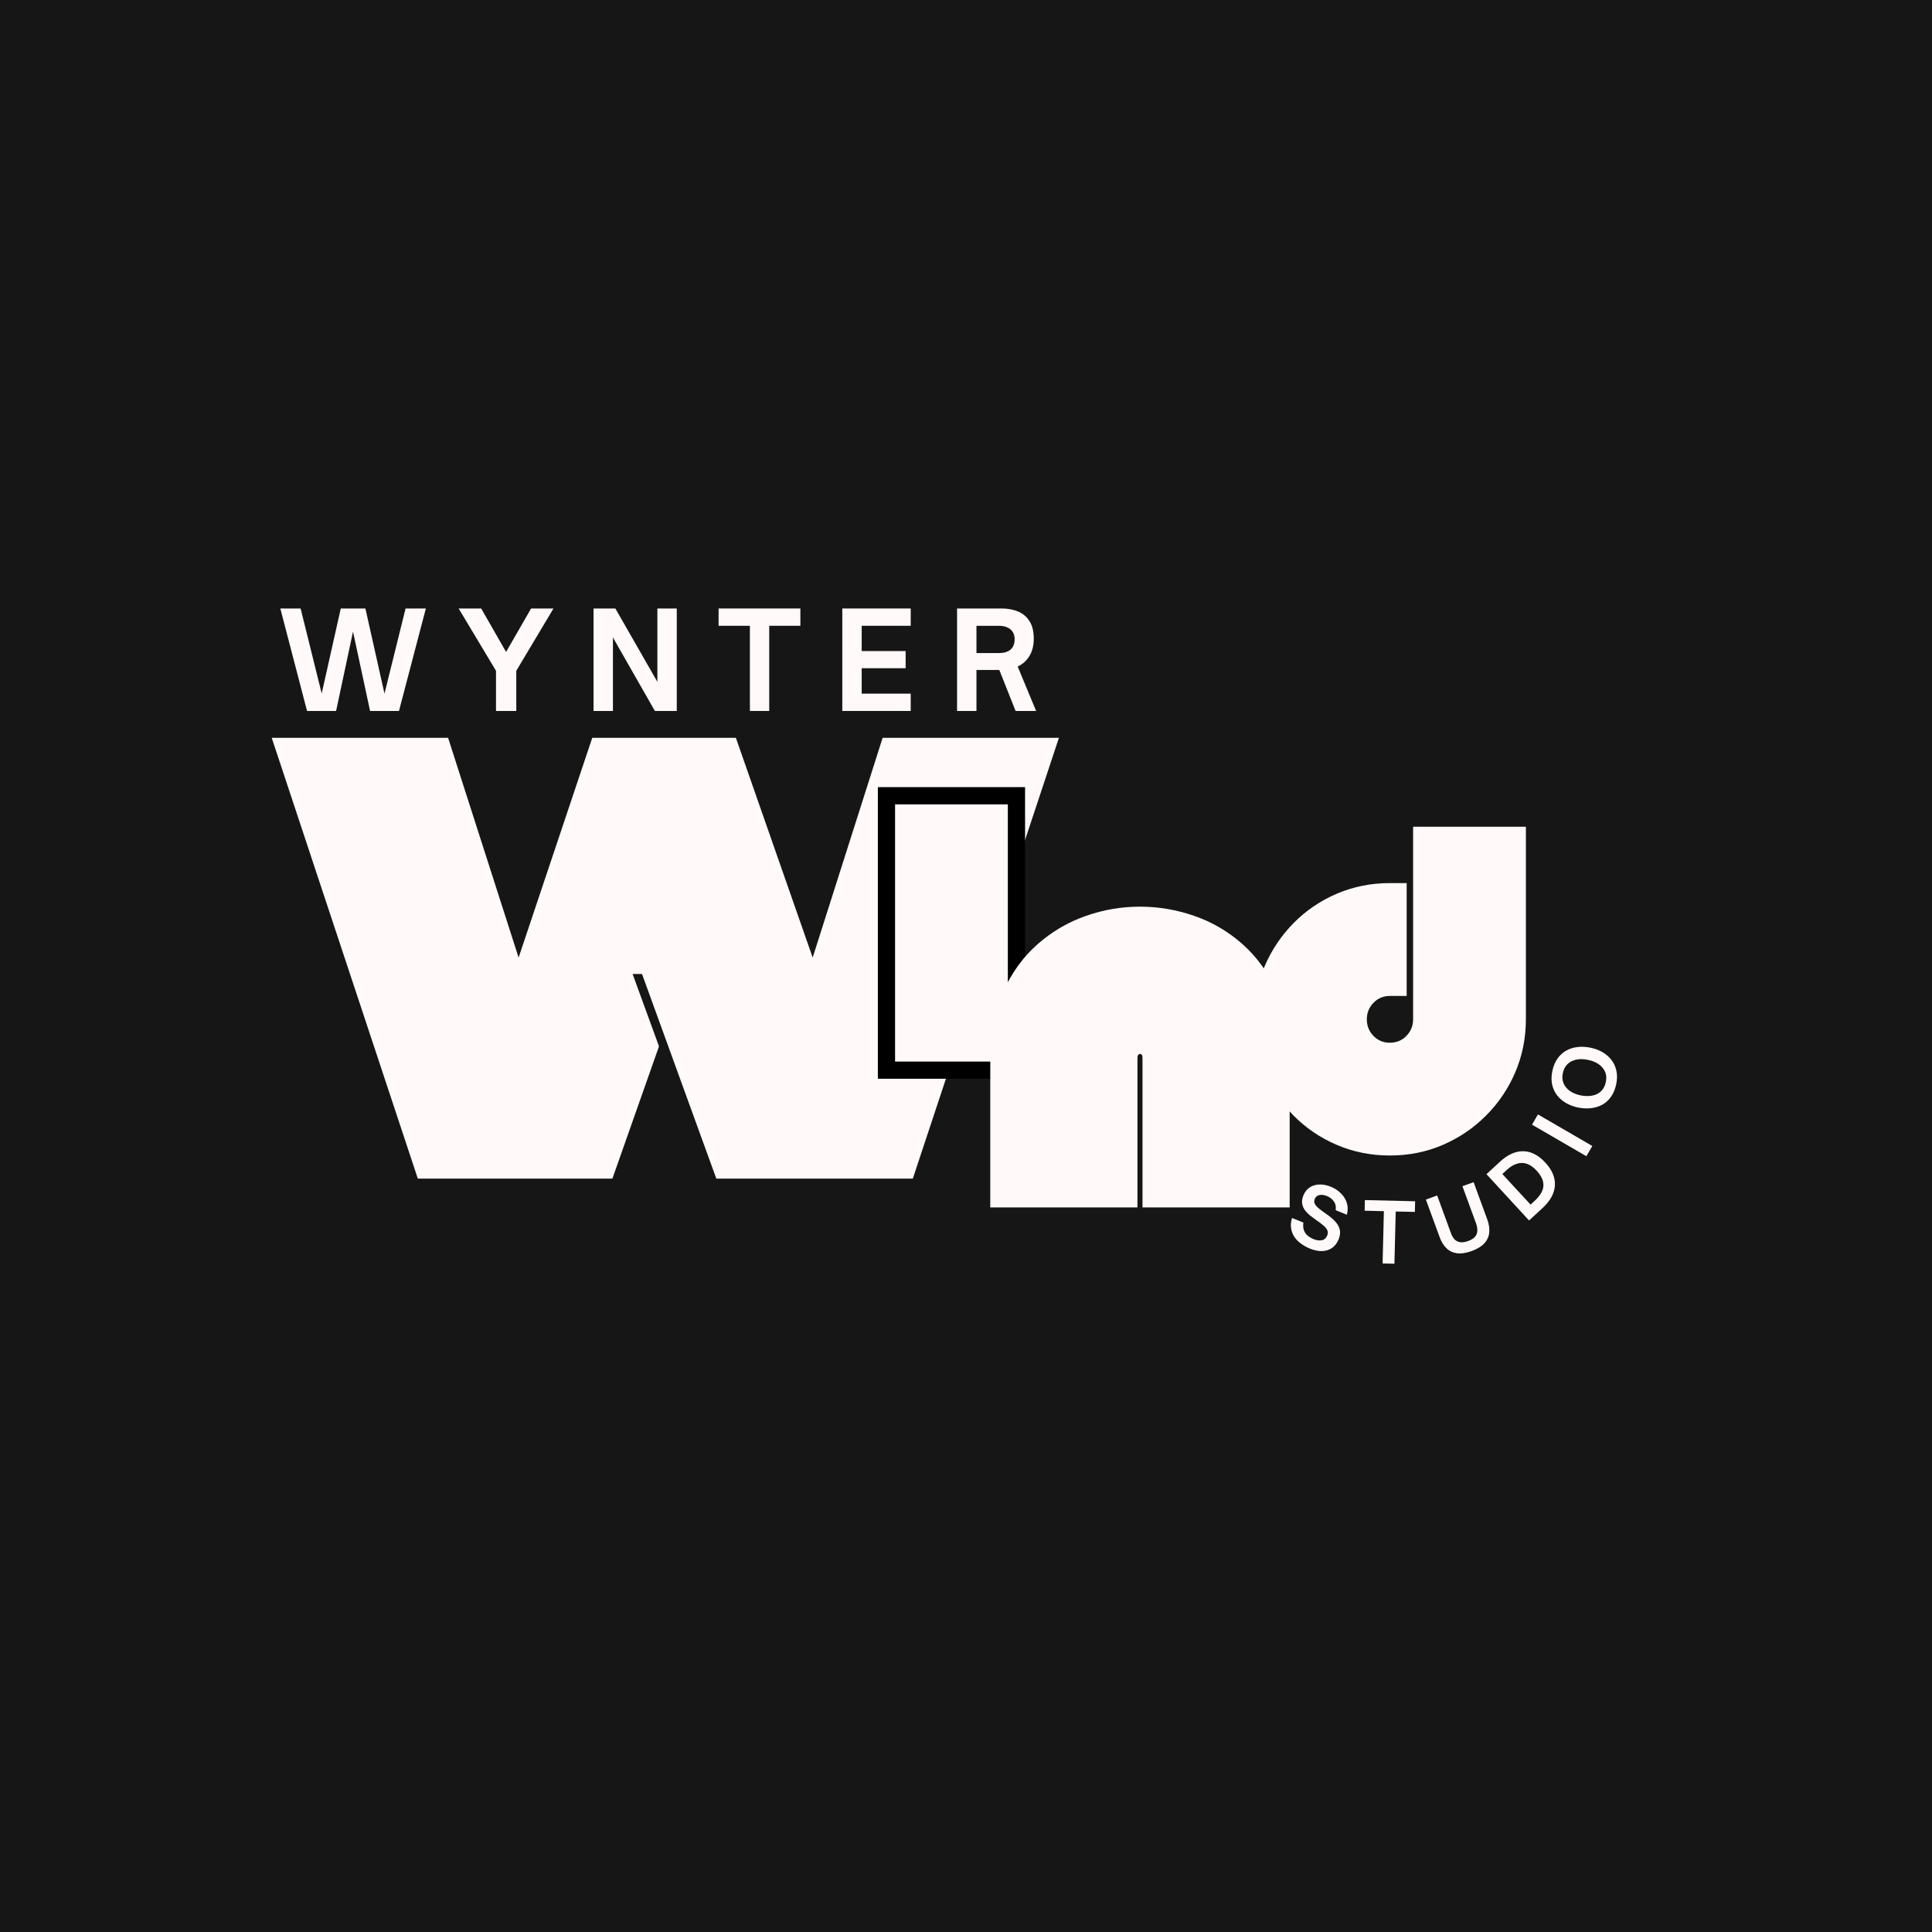 <svg version="1.2" preserveAspectRatio="xMidYMid meet" height="500" viewBox="0 0 375 375" zoomAndPan="magnify" width="500" xmlns:xlink="http://www.w3.org/1999/xlink" xmlns="http://www.w3.org/2000/svg"><defs></defs><g id="37c8cb695b"><rect style="fill:#ffffff;fill-opacity:1;stroke:none;" height="375" y="0" width="375" x="0"></rect><rect style="fill:#171616;fill-opacity:1;stroke:none;" height="375" y="0" width="375" x="0"></rect><g style="fill:#fff9f9;fill-opacity:1;"><g transform="translate(53.599, 228.769)"><path d="M 61.359 -85.562 L 89.234 -85.562 L 104.141 -42.906 L 117.719 -85.562 L 151.938 -85.562 L 123.578 0 L 85.438 0 L 71.016 -39.719 L 69.188 -39.719 L 74.312 -25.672 L 65.266 0 L 27.5 0 L -0.859 -85.562 L 33.375 -85.562 L 47.062 -42.906 Z M 61.359 -85.562" style="stroke:none"></path></g></g><g style="fill:#000000;fill-opacity:1;"><g transform="translate(172.842, 206.048)"><path d="M -2.449 -53.266 L 26.121 -53.266 L 26.121 3.336 L -2.449 3.336 Z M 4.227 -46.59 L 4.227 -3.336 L 19.445 -3.336 L 19.445 -46.59 Z M 4.227 -46.59" style="stroke:none"></path></g></g><g style="fill:#fff9f9;fill-opacity:1;"><g transform="translate(172.842, 206.048)"><path d="M 0.891 -49.922 L 22.781 -49.922 L 22.781 0 L 0.891 0 Z M 0.891 -49.922" style="stroke:none"></path></g></g><g style="fill:#fff9f9;fill-opacity:1;"><g transform="translate(194.747, 231.026)"><path d="M 22.695 3.336 L -2.535 3.336 L -2.535 -25.629 C -2.535 -30.492 -1.715 -34.773 -0.066 -38.469 C 1.586 -42.176 3.824 -45.273 6.652 -47.762 C 9.438 -50.211 12.566 -52.043 16.031 -53.254 C 19.441 -54.449 22.938 -55.043 26.52 -55.043 C 30.098 -55.043 33.605 -54.449 37.047 -53.258 C 40.551 -52.043 43.684 -50.207 46.449 -47.746 C 49.238 -45.262 51.461 -42.172 53.109 -38.469 C 54.754 -34.773 55.578 -30.492 55.578 -25.629 L 55.578 3.336 L 27.012 3.336 L 27.012 -25.629 C 27.012 -25.988 26.965 -26.211 26.879 -26.297 C 26.75 -26.414 26.633 -26.477 26.52 -26.477 C 26.441 -26.477 26.324 -26.402 26.164 -26.254 C 26.074 -26.172 26.031 -25.965 26.031 -25.629 L 26.031 3.336 Z M 22.695 -3.336 L 22.695 0 L 19.355 0 L 19.355 -25.629 C 19.355 -27.906 20.113 -29.746 21.629 -31.148 C 23.066 -32.484 24.699 -33.152 26.52 -33.152 C 28.426 -33.152 30.086 -32.469 31.504 -31.105 C 32.957 -29.707 33.684 -27.883 33.684 -25.629 L 33.684 0 L 30.348 0 L 30.348 -3.336 L 52.238 -3.336 L 52.238 0 L 48.902 0 L 48.902 -25.629 C 48.902 -29.547 48.273 -32.922 47.012 -35.754 C 45.754 -38.578 44.086 -40.914 42.012 -42.762 C 39.91 -44.633 37.527 -46.027 34.863 -46.949 C 32.129 -47.895 29.352 -48.367 26.52 -48.367 C 23.695 -48.367 20.934 -47.898 18.234 -46.953 C 15.586 -46.027 13.195 -44.625 11.059 -42.746 C 8.961 -40.902 7.285 -38.57 6.031 -35.754 C 4.77 -32.922 4.137 -29.547 4.137 -25.629 L 4.137 0 L 0.801 0 L 0.801 -3.336 Z M 22.695 -3.336" style="stroke:none"></path></g></g><g style="fill:#fff9f9;fill-opacity:1;"><g transform="translate(194.747, 231.026)"><path d="M 22.688 0 L 0.797 0 L 0.797 -25.625 C 0.797 -30.02 1.52 -33.848 2.969 -37.109 C 4.426 -40.379 6.383 -43.094 8.844 -45.25 C 11.312 -47.414 14.07 -49.031 17.125 -50.094 C 20.188 -51.164 23.316 -51.703 26.516 -51.703 C 29.723 -51.703 32.867 -51.164 35.953 -50.094 C 39.035 -49.031 41.789 -47.414 44.219 -45.25 C 46.656 -43.094 48.602 -40.379 50.062 -37.109 C 51.52 -33.848 52.25 -30.02 52.25 -25.625 L 52.25 0 L 30.344 0 L 30.344 -25.625 C 30.344 -26.938 29.957 -27.961 29.188 -28.703 C 28.414 -29.441 27.523 -29.812 26.516 -29.812 C 25.566 -29.812 24.691 -29.441 23.891 -28.703 C 23.086 -27.961 22.688 -26.938 22.688 -25.625 Z M 22.688 0" style="stroke:none"></path></g></g><g style="fill:#fff9f9;fill-opacity:1;"><g transform="translate(242.69, 222.767)"><path d="M 53.484 -62.297 L 53.484 -24.922 C 53.484 -21.297 52.801 -17.879 51.438 -14.672 C 50.07 -11.473 48.172 -8.656 45.734 -6.219 C 43.305 -3.789 40.504 -1.895 37.328 -0.531 C 34.16 0.832 30.738 1.516 27.062 1.516 C 23.438 1.516 20.02 0.832 16.812 -0.531 C 13.613 -1.895 10.812 -3.789 8.406 -6.219 C 6.008 -8.656 4.129 -11.473 2.766 -14.672 C 1.398 -17.879 0.719 -21.297 0.719 -24.922 C 0.719 -28.598 1.398 -32.023 2.766 -35.203 C 4.129 -38.379 6.008 -41.18 8.406 -43.609 C 10.812 -46.047 13.613 -47.945 16.812 -49.312 C 20.02 -50.676 23.438 -51.359 27.062 -51.359 L 30.344 -51.359 L 30.344 -29.453 L 27.062 -29.453 C 25.812 -29.453 24.754 -29.004 23.891 -28.109 C 23.035 -27.223 22.609 -26.16 22.609 -24.922 C 22.609 -23.672 23.035 -22.598 23.891 -21.703 C 24.754 -20.816 25.812 -20.375 27.062 -20.375 C 28.363 -20.375 29.441 -20.816 30.297 -21.703 C 31.16 -22.598 31.594 -23.672 31.594 -24.922 L 31.594 -62.297 Z M 53.484 -62.297" style="stroke:none"></path></g></g><g style="fill:#fff9f9;fill-opacity:1;"><g transform="translate(248.753, 239.861)"><path d="M 5.406 2.453 C 4.875 2.234 4.352 1.941 3.844 1.578 C 3.332 1.223 2.898 0.801 2.547 0.312 C 2.203 -0.176 1.973 -0.738 1.859 -1.375 C 1.742 -2.008 1.801 -2.703 2.031 -3.453 L 4.234 -2.562 C 4.148 -1.969 4.188 -1.461 4.344 -1.047 C 4.5 -0.629 4.742 -0.285 5.078 -0.016 C 5.41 0.254 5.773 0.473 6.172 0.641 C 6.754 0.879 7.289 0.957 7.781 0.875 C 8.281 0.789 8.641 0.477 8.859 -0.062 C 9.023 -0.445 9.023 -0.801 8.859 -1.125 C 8.691 -1.445 8.426 -1.754 8.062 -2.047 C 7.707 -2.348 7.312 -2.645 6.875 -2.938 C 6.445 -3.238 6.023 -3.551 5.609 -3.875 C 5.203 -4.195 4.852 -4.547 4.562 -4.922 C 4.27 -5.305 4.082 -5.738 4 -6.219 C 3.914 -6.695 3.992 -7.234 4.234 -7.828 C 4.535 -8.555 4.961 -9.086 5.516 -9.422 C 6.066 -9.766 6.695 -9.941 7.406 -9.953 C 8.113 -9.961 8.848 -9.812 9.609 -9.5 C 10.336 -9.195 10.969 -8.781 11.5 -8.25 C 12.039 -7.727 12.426 -7.113 12.656 -6.406 C 12.883 -5.707 12.891 -4.93 12.672 -4.078 L 10.5 -4.969 C 10.602 -5.613 10.492 -6.172 10.172 -6.641 C 9.848 -7.109 9.398 -7.461 8.828 -7.703 C 8.297 -7.922 7.805 -7.988 7.359 -7.906 C 6.922 -7.82 6.613 -7.566 6.438 -7.141 C 6.289 -6.785 6.301 -6.457 6.469 -6.156 C 6.633 -5.863 6.891 -5.578 7.234 -5.297 C 7.578 -5.023 7.953 -4.742 8.359 -4.453 C 8.797 -4.16 9.223 -3.844 9.641 -3.5 C 10.066 -3.156 10.43 -2.781 10.734 -2.375 C 11.047 -1.969 11.242 -1.508 11.328 -1 C 11.41 -0.5 11.32 0.07 11.062 0.719 C 10.625 1.781 9.906 2.473 8.906 2.797 C 7.906 3.117 6.738 3.004 5.406 2.453 Z M 5.406 2.453" style="stroke:none"></path></g></g><g style="fill:#fff9f9;fill-opacity:1;"><g transform="translate(264.47, 245.136)"><path d="M 6.188 0.156 L 3.891 0.094 L 4.141 -10.047 L 0.406 -10.141 L 0.453 -12.203 L 10.203 -11.969 L 10.156 -9.906 L 6.438 -9.984 Z M 6.188 0.156" style="stroke:none"></path></g></g><g style="fill:#fff9f9;fill-opacity:1;"><g transform="translate(280.06, 244.632)"><path d="M 5.609 -1.812 C 4.516 -1.414 3.555 -1.27 2.734 -1.375 C 1.922 -1.488 1.234 -1.82 0.672 -2.375 C 0.117 -2.926 -0.312 -3.633 -0.625 -4.5 L -3.297 -11.797 L -1.109 -12.594 L 1.562 -5.297 C 1.727 -4.828 1.953 -4.43 2.234 -4.109 C 2.523 -3.797 2.891 -3.602 3.328 -3.531 C 3.766 -3.457 4.289 -3.531 4.906 -3.75 C 5.52 -3.977 5.969 -4.258 6.25 -4.594 C 6.531 -4.926 6.676 -5.305 6.688 -5.734 C 6.707 -6.172 6.633 -6.625 6.469 -7.094 L 3.797 -14.391 L 5.969 -15.172 L 8.641 -7.875 C 8.953 -7.008 9.07 -6.188 9 -5.406 C 8.926 -4.625 8.613 -3.926 8.062 -3.312 C 7.508 -2.707 6.691 -2.207 5.609 -1.812 Z M 5.609 -1.812" style="stroke:none"></path></g></g><g style="fill:#fff9f9;fill-opacity:1;"><g transform="translate(295.976, 237.626)"><path d="M 3.422 -3.141 L 0.812 -0.734 L -7.453 -9.719 L -4.844 -12.125 C -3.32 -13.531 -1.801 -14.211 -0.281 -14.172 C 1.227 -14.141 2.648 -13.398 3.984 -11.953 C 5.305 -10.516 5.922 -9.035 5.828 -7.516 C 5.734 -5.992 4.93 -4.535 3.422 -3.141 Z M -4.375 -9.75 L 1.109 -3.812 L 2 -4.641 C 2.594 -5.191 3.031 -5.766 3.312 -6.359 C 3.602 -6.961 3.676 -7.598 3.531 -8.266 C 3.383 -8.941 2.973 -9.648 2.297 -10.391 C 1.648 -11.086 1 -11.539 0.344 -11.75 C -0.301 -11.957 -0.945 -11.953 -1.594 -11.734 C -2.238 -11.523 -2.863 -11.141 -3.469 -10.578 Z M -4.375 -9.75" style="stroke:none"></path></g></g><g style="fill:#fff9f9;fill-opacity:1;"><g transform="translate(307.362, 225.373)"><path d="M 1.703 -2.938 L 0.547 -0.953 L -10 -7.078 L -8.844 -9.062 Z M 1.703 -2.938" style="stroke:none"></path></g></g><g style="fill:#fff9f9;fill-opacity:1;"><g transform="translate(312.139, 216.828)"><path d="M 1.562 -6.359 C 1.352 -5.379 1.004 -4.555 0.516 -3.891 C 0.035 -3.223 -0.539 -2.711 -1.219 -2.359 C -1.895 -2.016 -2.629 -1.801 -3.422 -1.719 C -4.211 -1.645 -5.023 -1.691 -5.859 -1.859 C -6.68 -2.035 -7.438 -2.316 -8.125 -2.703 C -8.82 -3.098 -9.406 -3.594 -9.875 -4.188 C -10.352 -4.781 -10.68 -5.477 -10.859 -6.281 C -11.047 -7.082 -11.035 -7.973 -10.828 -8.953 C -10.617 -9.941 -10.27 -10.766 -9.781 -11.422 C -9.301 -12.086 -8.723 -12.598 -8.047 -12.953 C -7.379 -13.316 -6.645 -13.535 -5.844 -13.609 C -5.051 -13.691 -4.242 -13.645 -3.422 -13.469 C -2.586 -13.301 -1.828 -13.02 -1.141 -12.625 C -0.453 -12.238 0.129 -11.742 0.609 -11.141 C 1.086 -10.535 1.414 -9.832 1.594 -9.031 C 1.781 -8.238 1.77 -7.348 1.562 -6.359 Z M -0.453 -6.781 C -0.297 -7.531 -0.336 -8.191 -0.578 -8.766 C -0.828 -9.348 -1.238 -9.844 -1.812 -10.25 C -2.383 -10.656 -3.086 -10.941 -3.922 -11.109 C -4.742 -11.285 -5.492 -11.301 -6.172 -11.156 C -6.848 -11.02 -7.414 -10.734 -7.875 -10.297 C -8.332 -9.867 -8.641 -9.281 -8.797 -8.531 C -8.953 -7.812 -8.906 -7.156 -8.656 -6.562 C -8.406 -5.977 -8 -5.484 -7.438 -5.078 C -6.875 -4.68 -6.18 -4.395 -5.359 -4.219 C -4.523 -4.051 -3.766 -4.035 -3.078 -4.172 C -2.391 -4.305 -1.816 -4.594 -1.359 -5.031 C -0.91 -5.477 -0.609 -6.062 -0.453 -6.781 Z M -0.453 -6.781" style="stroke:none"></path></g></g><g style="fill:#fff9f9;fill-opacity:1;"><g transform="translate(54.019, 137.997)"><path d="M 11.219 0 L 5.578 0 L 0.391 -19.891 L 4.328 -19.891 L 8.422 -3.391 L 12.125 -19.891 L 16.906 -19.891 L 20.609 -3.359 L 24.703 -19.891 L 28.641 -19.891 L 23.422 0 L 17.812 0 L 14.5 -15.406 Z M 11.219 0" style="stroke:none"></path></g></g><g style="fill:#fff9f9;fill-opacity:1;"><g transform="translate(89.102, 137.997)"><path d="M 11.109 0 L 7.172 0 L 7.172 -7.797 L -0.078 -19.891 L 4.297 -19.891 L 9.125 -11.453 L 13.984 -19.891 L 18.328 -19.891 L 11.109 -7.797 Z M 11.109 0" style="stroke:none"></path></g></g><g style="fill:#fff9f9;fill-opacity:1;"><g transform="translate(113.44, 137.997)"><path d="M 5.531 0 L 1.766 0 L 1.766 -19.891 L 6 -19.891 L 14.156 -5.656 L 14.156 -19.891 L 17.922 -19.891 L 17.922 0 L 13.672 0 L 5.531 -14.266 Z M 5.531 0" style="stroke:none"></path></g></g><g style="fill:#fff9f9;fill-opacity:1;"><g transform="translate(139.211, 137.997)"><path d="M 10.094 0 L 6.344 0 L 6.344 -16.531 L 0.266 -16.531 L 0.266 -19.891 L 16.141 -19.891 L 16.141 -16.531 L 10.094 -16.531 Z M 10.094 0" style="stroke:none"></path></g></g><g style="fill:#fff9f9;fill-opacity:1;"><g transform="translate(161.723, 137.997)"><path d="M 15.047 0 L 1.766 0 L 1.766 -19.891 L 15.047 -19.891 L 15.047 -16.531 L 5.531 -16.531 L 5.531 -11.625 L 14.062 -11.625 L 14.062 -8.297 L 5.531 -8.297 L 5.531 -3.359 L 15.047 -3.359 Z M 15.047 0" style="stroke:none"></path></g></g><g style="fill:#fff9f9;fill-opacity:1;"><g transform="translate(183.999, 137.997)"><path d="M 13.531 -8.625 L 17.109 0 L 13.125 0 L 9.969 -7.953 L 5.531 -7.953 L 5.531 0 L 1.766 0 L 1.766 -19.891 L 10.359 -19.891 C 11.609 -19.891 12.707 -19.688 13.656 -19.281 C 14.602 -18.875 15.336 -18.238 15.859 -17.375 C 16.391 -16.52 16.656 -15.406 16.656 -14.031 C 16.656 -12.727 16.379 -11.613 15.828 -10.688 C 15.273 -9.77 14.508 -9.082 13.531 -8.625 Z M 9.828 -16.531 L 5.531 -16.531 L 5.531 -11.234 L 9.828 -11.234 C 10.836 -11.234 11.609 -11.457 12.141 -11.906 C 12.672 -12.363 12.938 -13.031 12.938 -13.906 C 12.938 -14.75 12.664 -15.395 12.125 -15.844 C 11.582 -16.301 10.816 -16.531 9.828 -16.531 Z M 9.828 -16.531" style="stroke:none"></path></g></g></g></svg>